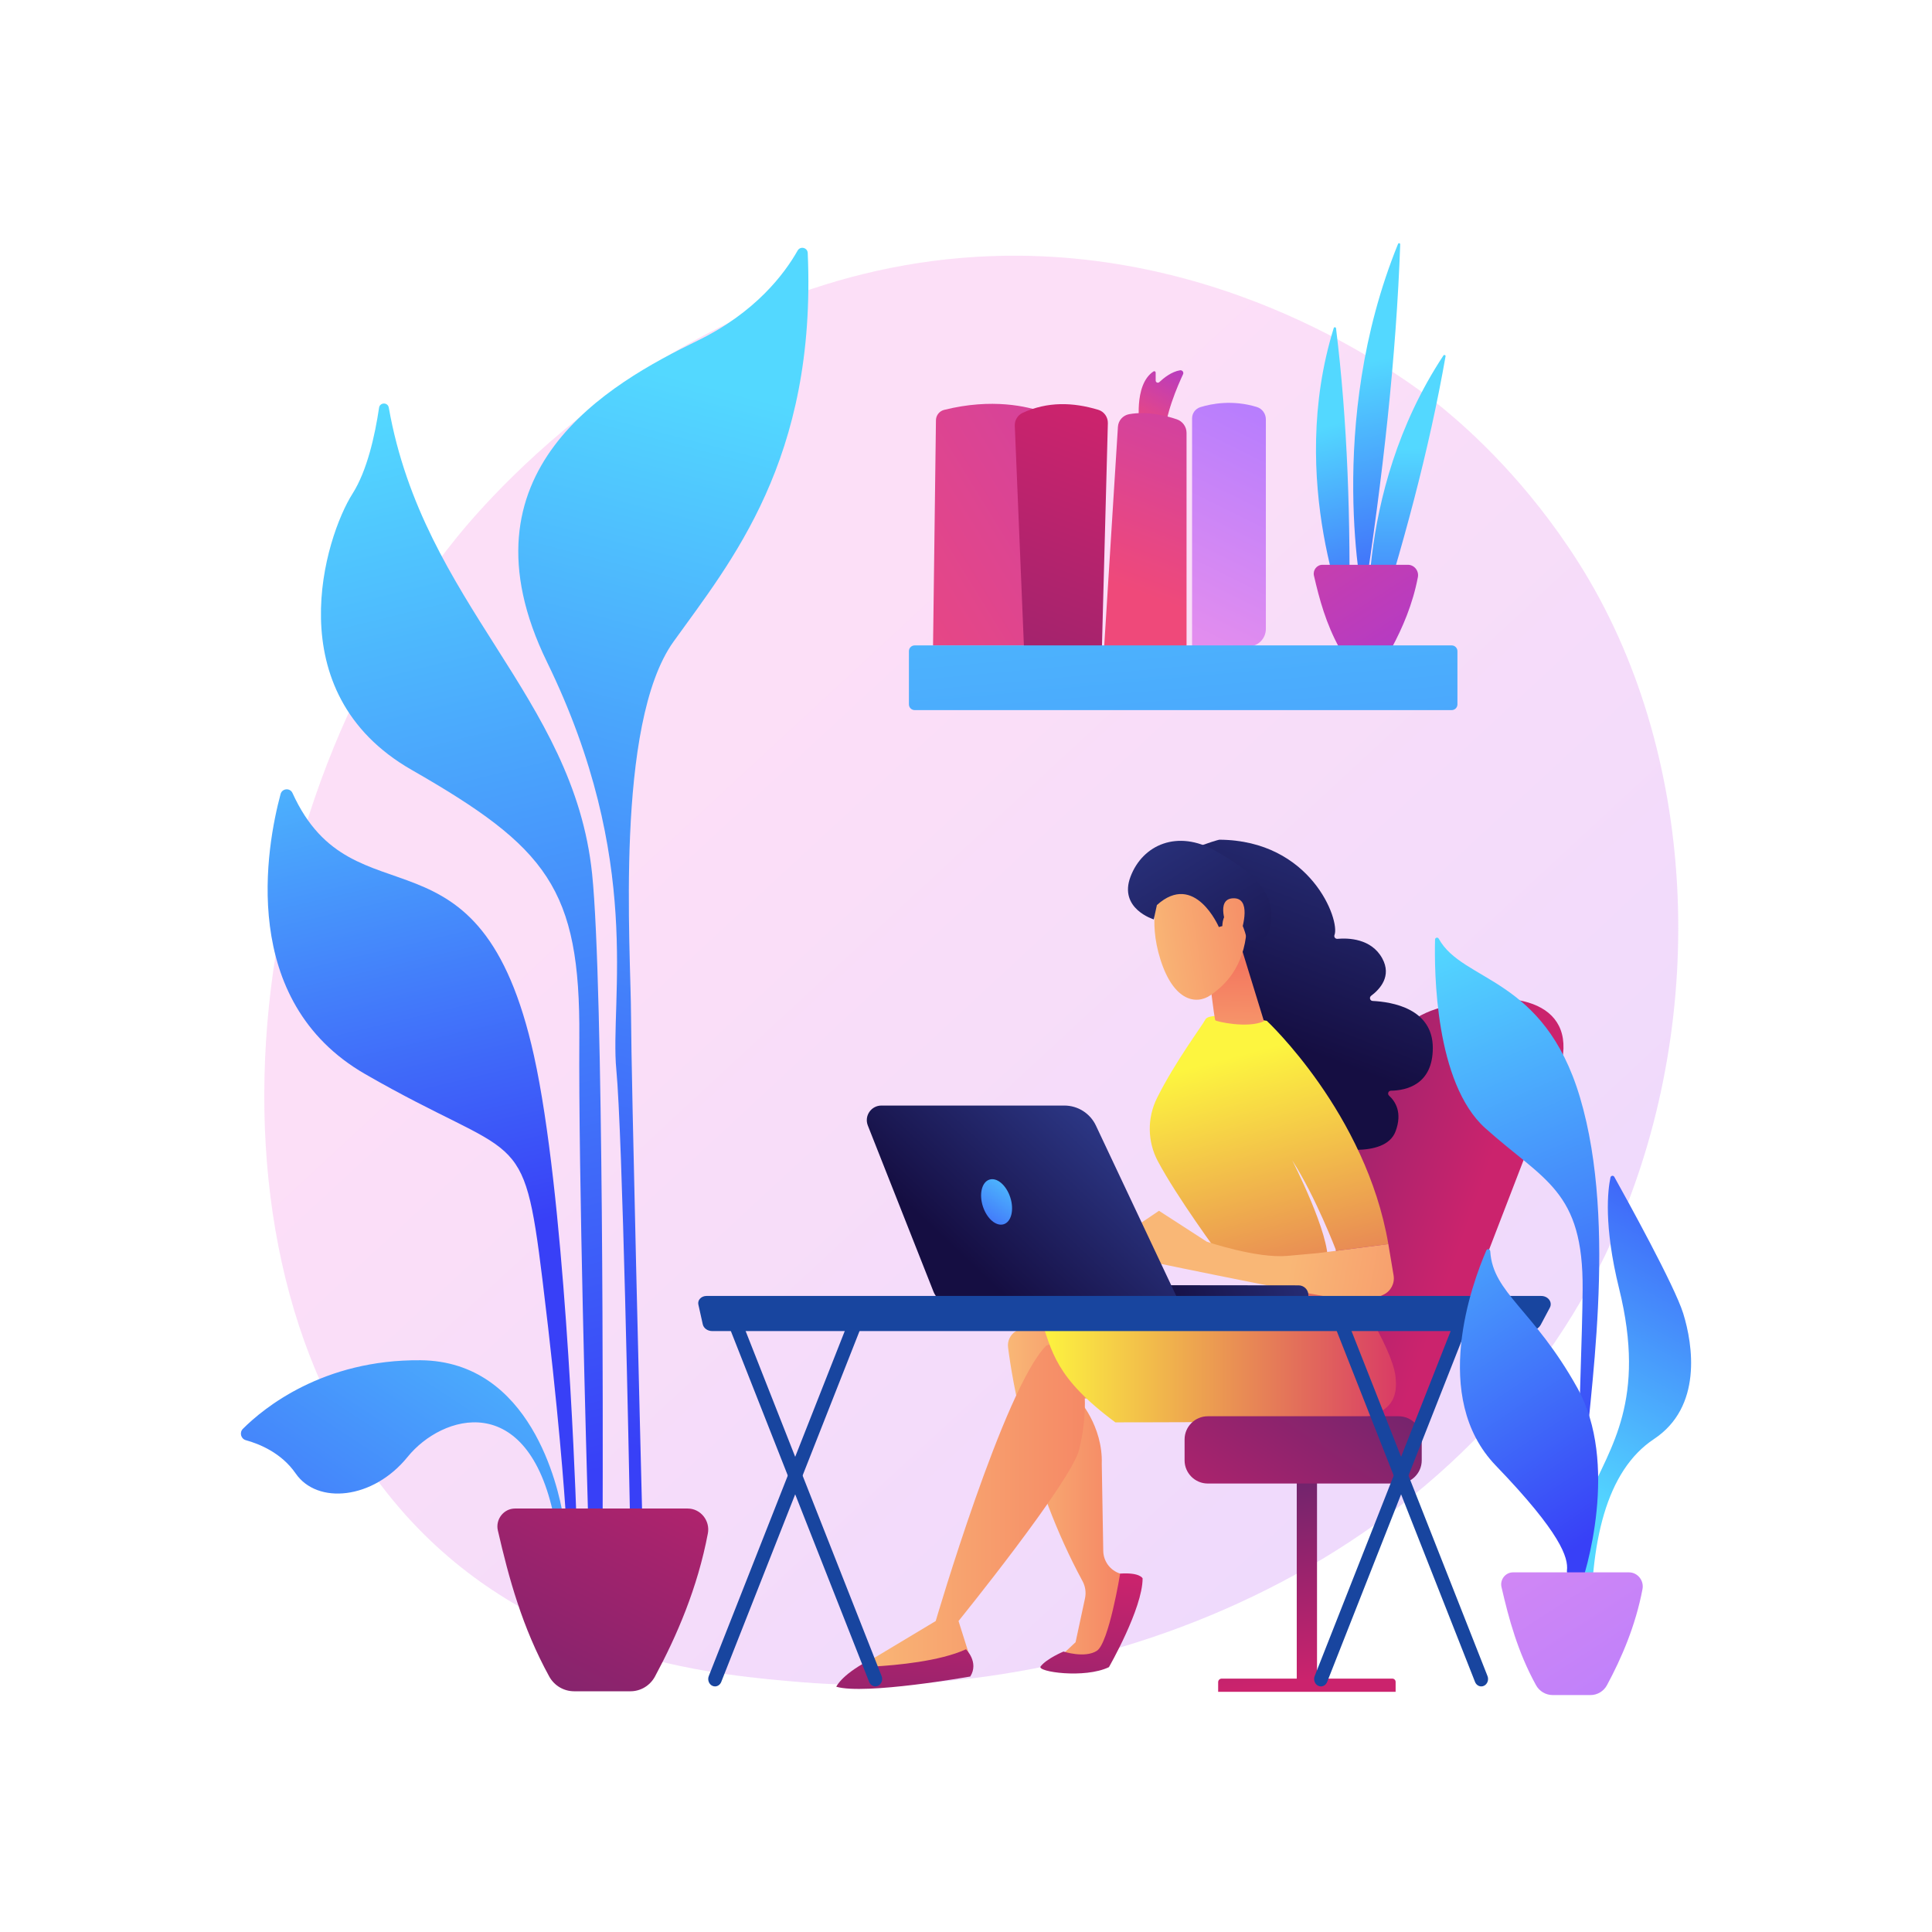 <svg xmlns="http://www.w3.org/2000/svg" xmlns:xlink="http://www.w3.org/1999/xlink" version="1.1" x="0px" y="0px" viewBox="0 0 3710 3710" style="enable-background:new 0 0 3710 3710;" xml:space="preserve">
<g id="Background">
	<g>
		<g>
			<rect style="fill:none;" width="3710" height="3710"/>
		</g>
	</g>
</g>
<g id="Illustration">
	<g>
		<linearGradient id="SVGID_1_" gradientUnits="userSpaceOnUse" x1="3393.857" y1="3586.249" x2="1384.002" y2="1416.882">
			<stop offset="0" style="stop-color:#B37CFF"/>
			<stop offset="1" style="stop-color:#F895E7"/>
		</linearGradient>
		<path style="opacity:0.3;fill:url(#SVGID_1_);" d="M3108.911,2351.762c-275.068,647.723-1001.159,925.936-1570.062,878.5    c-155.334-12.952-467.869-39.012-711.899-271.5c-468.643-446.479-396.467-1379.743,52.158-1929.198    c57.774-70.758,457.675-544.832,1080.845-538.487c456.252,4.646,776.49,264.294,815.43,296.642    c49.191,40.863,157.688,137.967,255.469,292.016C3260.605,1441.698,3280.801,1947,3108.911,2351.762z"/>
		<g>
			<g>
				
					<linearGradient id="SVGID_00000147204757581812532570000010181005983463925900_" gradientUnits="userSpaceOnUse" x1="1160.143" y1="2239.678" x2="328.769" y2="3507.015">
					<stop offset="0" style="stop-color:#53D8FF"/>
					<stop offset="1" style="stop-color:#3840F7"/>
				</linearGradient>
				<path style="fill:url(#SVGID_00000147204757581812532570000010181005983463925900_);" d="M1072.443,2920.081      c5.413,0,9.541-4.843,8.639-10.18c-8.973-53.096-61.575-295.909-273.4-297.84c-187.667-1.71-301.546,92.037-341.24,131.665      c-7.092,7.08-3.944,19.215,5.718,21.87c25.627,7.044,68.277,24.19,95.645,63.916c41.269,59.904,148.249,50.498,214.905-31.843      c66.032-81.571,230.527-130.431,281.152,115.364C1064.703,2917.122,1068.269,2920.081,1072.443,2920.081L1072.443,2920.081z"/>
				
					<linearGradient id="SVGID_00000027600343149125538760000001827156286688278680_" gradientUnits="userSpaceOnUse" x1="599.108" y1="1174.142" x2="882.991" y2="2380.646">
					<stop offset="0" style="stop-color:#53D8FF"/>
					<stop offset="1" style="stop-color:#3840F7"/>
				</linearGradient>
				<path style="fill:url(#SVGID_00000027600343149125538760000001827156286688278680_);" d="M561.649,1522.808      c-4.71-10.356-19.893-9.051-22.848,1.936c-26.794,99.635-82.104,397.033,162.378,537.783      c296.248,170.552,303.399,93.412,340.34,393.702c31.795,258.457,42.643,415.627,45.048,454.401      c0.331,5.325,4.741,9.45,10.075,9.45h0c5.711,0,10.287-4.704,10.092-10.412c-2.794-81.373-23.151-619.123-81.31-882.151      C921.979,1559.682,679.751,1782.436,561.649,1522.808z"/>
				
					<linearGradient id="SVGID_00000155123041183826350850000003129043799378357383_" gradientUnits="userSpaceOnUse" x1="717.056" y1="790.919" x2="1213.851" y2="2808.518">
					<stop offset="0" style="stop-color:#53D8FF"/>
					<stop offset="1" style="stop-color:#3840F7"/>
				</linearGradient>
				<path style="fill:url(#SVGID_00000155123041183826350850000003129043799378357383_);" d="M746.562,782.666      c-1.862-10.528-17.082-10.283-18.65,0.294c-7.872,53.098-22.891,120.867-51.005,165.107      c-52.176,82.104-146.957,381.093,113.279,530.153c260.236,149.06,324.228,227.963,322.295,514.21      c-1.767,261.621,13.982,819.917,16.704,914.044c0.22,7.595,6.44,13.608,14.039,13.608l0,0c7.741,0,14.023-6.246,14.045-13.987      c0.346-122.434,2.07-1012.432-20.251-1228.088C1101.649,1336.287,813.494,1161.232,746.562,782.666z"/>
				
					<linearGradient id="SVGID_00000054255958714768617370000018297286589366586533_" gradientUnits="userSpaceOnUse" x1="1428.43" y1="756.328" x2="921.494" y2="2702.956">
					<stop offset="0" style="stop-color:#53D8FF"/>
					<stop offset="1" style="stop-color:#3840F7"/>
				</linearGradient>
				<path style="fill:url(#SVGID_00000054255958714768617370000018297286589366586533_);" d="M1551.068,485.789      c-0.458-10.438-14.299-13.686-19.436-4.588c-24.798,43.918-80.61,118.831-192.299,173.054      c-167.534,81.334-468.198,249.545-288.906,617.032c186.396,382.046,120.23,648.906,133.074,782.506      c11.894,123.722,24.419,761.211,26.206,854.809c0.122,6.391,5.337,11.479,11.729,11.479l0,0c6.595,0,11.894-5.43,11.728-12.023      c-2.599-103.237-21.04-839.282-21.376-957.122c-0.362-126.781-31.719-560.612,81.594-718.824      C1403.003,1079.051,1568.508,882.672,1551.068,485.789z"/>
				<path style="opacity:0.47;fill:none;" d="M751.004,1008.862c-2.664,8.354-4.679,17.675-6.05,26.746      c-0.833,4.546-1.252,9.165-1.707,13.769c-0.597,4.584-0.628,9.227-0.835,13.839c-0.344,18.456,0.553,36.974,4.353,55.019      c7.116,36.16,23.029,70.112,44.353,100.124c2.707,3.732,5.176,7.636,8.07,11.233l9.018,10.55l9.003,10.557l9.671,10.143      c13.104,13.366,26.975,26.1,41.19,38.581c28.431,24.955,58.265,48.968,86.389,75.357c28.207,26.228,54.6,55.018,76.797,86.938      c10.974,16.035,20.994,32.7,30.05,49.864l6.434,13.047c2.189,4.328,4.237,8.721,6.107,13.191l5.802,13.321l5.217,13.549      c3.655,8.969,6.4,18.246,9.562,27.375c2.894,9.213,5.486,18.516,8.104,27.799c2.24,9.376,4.701,18.707,6.611,28.143      c1.774,9.463,4.001,18.844,5.395,28.36c6.439,37.926,10.055,76.197,11.525,114.47c0.108,2.816-2.087,5.187-4.904,5.294      c-2.751,0.106-5.08-2.019-5.287-4.742c-5.644-75.534-17.926-151.096-45.638-221.041l-5.259-13.053l-5.818-12.8      c-1.872-4.298-3.918-8.51-6.1-12.654l-6.403-12.495c-8.996-16.416-18.891-32.302-29.685-47.569      c-11.009-15.113-22.743-29.693-35.261-43.631c-12.499-13.958-25.942-27.113-39.746-39.935      c-27.63-25.646-57.372-49.32-86.38-74.483c-14.496-12.585-28.802-25.563-42.467-39.343l-10.11-10.493l-9.503-11.236      l-9.487-11.243c-3.05-3.841-5.691-8.018-8.551-12.012c-22.547-32.104-39.053-69.187-45.134-108.223l-1.996-14.646      c-0.542-4.891-0.634-9.83-0.965-14.736c-0.414-4.908-0.292-9.83-0.179-14.748c0.067-4.917,0.224-9.826,0.813-14.712      c0.497-4.889,0.825-9.786,1.726-14.623c0.759-4.849,1.489-9.696,2.643-14.478c1.992-9.677,4.71-18.904,8.602-28.443      c1.128-2.764,4.283-4.089,7.048-2.963c2.625,1.072,3.953,3.971,3.115,6.629L751.004,1008.862z"/>
				<path style="opacity:0.47;fill:none;" d="M567.541,1577.284c2.882,16.745,8.747,33.462,16.271,48.906      c7.744,15.434,16.731,30.168,27.272,43.769c21.034,27.246,47.34,50.063,76.046,69.083c14.208,9.897,29.54,17.647,44.9,26.083      l23.702,12.644c7.825,4.364,15.486,9.047,23.234,13.555c30.632,18.665,60.155,39.417,87.29,63.145      c26.854,24.034,51.46,50.612,72.91,79.583l15.296,22.281c2.671,3.632,4.755,7.641,7.068,11.501l6.801,11.66l6.792,11.657      l5.942,12.107c3.877,8.105,8.02,16.09,11.664,24.287c6.464,16.745,13.961,33.1,18.851,50.366      c2.678,8.543,5.525,17.044,7.855,25.674l6.159,26.102l3.071,13.038l2.233,13.2l4.407,26.384      c1.609,8.768,2.032,17.699,3.018,26.54l2.566,26.562c0.185,1.917-1.219,3.623-3.137,3.808c-1.845,0.177-3.492-1.115-3.78-2.92      l-0.038-0.239c-2.741-17.429-4.971-34.911-8.076-52.215l-5.354-25.821l-2.695-12.893l-3.52-12.687l-7.024-25.343      c-2.594-8.363-5.782-16.53-8.529-24.832c-5.152-16.752-12.855-32.497-19.494-48.629c-3.727-7.882-7.939-15.533-11.876-23.307      l-6.022-11.598l-6.846-11.127l-6.837-11.122c-2.322-3.68-4.412-7.507-7.084-10.952l-15.261-21.159      c-21.308-27.47-45.083-52.969-71.326-75.83c-26.555-22.496-55.014-42.744-84.935-60.753      c-7.565-4.368-15.028-8.905-22.674-13.141l-23.192-12.285c-15.628-8.673-31.818-17.186-46.613-27.695      c-29.885-20.515-56.999-45.78-77.74-75.816c-10.143-15.143-18.973-31.193-25.418-48.198c-3.193-8.513-5.958-17.164-8.023-26.003      c-2.229-8.83-3.467-17.732-3.803-27.08c-0.059-1.638,1.221-3.013,2.859-3.072c1.502-0.052,2.784,1.02,3.031,2.464      L567.541,1577.284z"/>
				<path style="opacity:0.47;fill:none;" d="M553.853,2716.253c14.427-12.371,30.088-22.849,46.364-32.451      c8.152-4.761,16.46-9.276,24.954-13.433c8.451-4.247,17.08-8.163,25.869-11.701c17.5-7.287,35.625-13.108,54.06-17.804      c18.487-4.515,37.37-7.509,56.383-9.097c19.011-1.625,38.221-1.414,57.218,0.719c18.983,2.084,37.836,5.868,55.94,11.912      l6.814,2.165l6.648,2.636c4.412,1.797,8.886,3.432,13.229,5.366c8.553,4.174,17.257,8.012,25.289,13.1      c16.565,9.249,31.671,20.753,46.038,32.837c1.115,0.938,1.259,2.604,0.321,3.719c-0.871,1.036-2.37,1.233-3.473,0.502      l-0.128-0.085c-15.395-10.279-30.697-20.594-47.393-28.284c-8.103-4.296-16.744-7.395-25.105-11.028      c-4.259-1.633-8.633-2.961-12.934-4.458l-6.47-2.181l-6.607-1.737c-17.459-5.175-35.533-7.85-53.59-9.436      c-4.533-0.261-9.039-0.855-13.585-0.855l-13.618-0.215c-9.081,0.321-18.159,0.552-27.21,1.493      c-36.261,3.187-71.837,12.591-106.235,25.104c-34.367,12.636-67.854,28.57-99.596,47.424l-0.112,0.067      c-1.255,0.745-2.876,0.333-3.621-0.922C552.635,2718.487,552.895,2717.073,553.853,2716.253z"/>
				<path style="opacity:0.33;fill:none;" d="M1486.962,598.437c-11.66,16.372-24.259,31.92-37.374,47.073      c-13.009,15.245-26.754,29.836-40.74,44.203l-10.614,10.655l-10.83,10.438c-7.18,7.007-14.564,13.8-22.008,20.529      c-14.944,13.395-30.239,26.415-45.891,39.014c-7.855,6.26-15.929,12.247-23.885,18.385      c-8.021,6.054-16.275,11.802-24.403,17.719c-16.26,11.42-32.017,22.804-46.909,35.486      c-29.84,25.085-55.929,54.344-75.493,87.668c-9.764,16.648-17.997,34.224-24.297,52.542      c-6.341,18.305-10.85,37.246-14.169,56.433c-3.449,19.185-4.775,38.758-5.514,58.331l-0.219,14.713      c-0.065,4.907,0.211,9.82,0.299,14.733c0.11,9.828,0.898,19.648,1.474,29.48c6.175,78.706,25.401,156.317,48.586,232.374      c0.337,1.099-0.279,2.262-1.378,2.6c-1.056,0.325-2.175-0.242-2.561-1.261c-13.952-37.397-26.127-75.499-36.328-114.216      c-10.198-38.705-18.214-78.145-22.348-118.231c-4.121-40.044-4.572-80.796,1.289-121.138      c2.969-20.143,7.606-40.108,14.006-59.565c6.406-19.459,14.897-38.268,25.047-56.113c20.28-35.813,48.159-66.775,79.07-93.106      c15.411-13.21,31.88-25.335,48.25-36.767c8.031-5.731,16.188-11.292,24.123-17.166c7.873-5.957,15.864-11.762,23.645-17.845      c7.712-6.172,15.668-12.04,23.319-18.299c7.612-6.302,15.421-12.377,22.881-18.87c15.124-12.745,30.176-25.619,44.719-39.064      c14.774-13.208,29.106-26.909,43.323-40.754c14.103-13.937,28.221-27.989,41.668-42.56l0.036-0.039      c0.78-0.847,2.097-0.9,2.943-0.12C1487.458,596.419,1487.563,597.594,1486.962,598.437z"/>
			</g>
			
				<linearGradient id="SVGID_00000056399631559895176220000010478357460384860063_" gradientUnits="userSpaceOnUse" x1="1356.998" y1="2574.792" x2="754.92" y2="3768.913">
				<stop offset="0" style="stop-color:#CB236D"/>
				<stop offset="1" style="stop-color:#4C246D"/>
			</linearGradient>
			<path style="fill:url(#SVGID_00000056399631559895176220000010478357460384860063_);" d="M988.952,2896.813h331.591     c24.82,0,43.385,23.361,38.778,47.748c-19.799,104.789-59.899,197.37-101.579,274.823c-9.311,17.303-27.341,28.353-46.991,28.353     h-108.202c-19.951,0-38.248-10.849-47.857-28.333c-52.024-94.664-77.451-188.599-98.666-280.515     C951.137,2917.71,967.217,2896.813,988.952,2896.813z"/>
		</g>
		<g>
			<g>
				
					<linearGradient id="SVGID_00000116945761061625394420000004422589626319068347_" gradientUnits="userSpaceOnUse" x1="-3579.814" y1="2353.15" x2="-2799.852" y2="2079.657" gradientTransform="matrix(-1 0 0 1 -761.419 0)">
					<stop offset="0" style="stop-color:#CB236D"/>
					<stop offset="1" style="stop-color:#4C246D"/>
				</linearGradient>
				<path style="fill:url(#SVGID_00000116945761061625394420000004422589626319068347_);" d="M2541.615,2688.127      c14.448-265.149,43.659-507.1,107.133-652.545c20.272-46.452,59.356-81.794,107.513-97.593      c130.393-42.776,266.007-23.384,243.669,97.032l-288.747,749.512L2541.615,2688.127z"/>
				<g>
					<g>
						
							<linearGradient id="SVGID_00000070111955736869828580000005058031392894658944_" gradientUnits="userSpaceOnUse" x1="3039.975" y1="2845.05" x2="3312.338" y2="2845.05" gradientTransform="matrix(1 0 0 1 -1104.46 0)">
							<stop offset="0" style="stop-color:#F9B776"/>
							<stop offset="1" style="stop-color:#F47960"/>
						</linearGradient>
						<path style="fill:url(#SVGID_00000070111955736869828580000005058031392894658944_);" d="M2070.759,2505.207        c0,0-56.92,8.824-120.917,51.605c-10.072,6.732-15.596,18.469-14.079,30.489c7.664,60.699,39.171,257.166,143.068,449.056        c5.479,10.118,7.053,21.897,4.636,33.146l-18.051,84.002l-33.474,31.387h86.222l57.408-155.357l-24.548-7.762        c-19.033-6.019-32.092-23.525-32.437-43.485l-2.88-166.655c2.457-74.249-45.527-125.478-45.527-125.478l137.699-6.699        L2070.759,2505.207z"/>
						
							<linearGradient id="SVGID_00000018210094053939658480000015587519341134095016_" gradientUnits="userSpaceOnUse" x1="3206.624" y1="3022.522" x2="3166.563" y2="3636.78" gradientTransform="matrix(1 0 0 1 -1104.46 0)">
							<stop offset="0" style="stop-color:#CB236D"/>
							<stop offset="1" style="stop-color:#4C246D"/>
						</linearGradient>
						<path style="fill:url(#SVGID_00000018210094053939658480000015587519341134095016_);" d="M1998.274,3200.047        c-7.852,10.277,84.513,23.838,131.179,1.359c0,0,64.689-112.549,64.689-170.497c0,0-5.135-11.815-43.118-9.136        c0,0-21.72,133.264-44.655,148.192c-22.935,14.927-64.167,1.51-64.167,1.51S2009.86,3184.884,1998.274,3200.047z"/>
						
							<linearGradient id="SVGID_00000132086475493059047390000004191248465222210442_" gradientUnits="userSpaceOnUse" x1="2760.564" y1="2869.75" x2="3335.306" y2="2869.75" gradientTransform="matrix(1 0 0 1 -1104.46 0)">
							<stop offset="0" style="stop-color:#F9B776"/>
							<stop offset="1" style="stop-color:#F47960"/>
						</linearGradient>
						<path style="fill:url(#SVGID_00000132086475493059047390000004191248465222210442_);" d="M2230.847,2694.693        c-0.733-1.268-148.254-17.738-148.254-17.738s4.828,44.854-10.26,106.6s-231.682,329.262-231.682,329.262l22.71,71.993        c-70.218,24.46-139.289,28.371-207.255,12.468l140.745-84.462c0,0,131.722-448.883,212.405-528.962l147.873-51.159        L2230.847,2694.693z"/>
						
							<linearGradient id="SVGID_00000012463264850563748520000003330715550658987453_" gradientUnits="userSpaceOnUse" x1="3102.263" y1="2594.888" x2="3785.147" y2="2594.888" gradientTransform="matrix(1 0 0 1 -1104.46 0)">
							<stop offset="0" style="stop-color:#FDF53F"/>
							<stop offset="0.664" style="stop-color:#E57A58"/>
							<stop offset="1" style="stop-color:#D93C65"/>
						</linearGradient>
						<path style="fill:url(#SVGID_00000012463264850563748520000003330715550658987453_);" d="M2587.756,2458.465        c0,0,84.994,126.418,91.969,184.083c6.974,57.666-23.282,81.098-112.462,84.962s-425.438,3.801-425.438,3.801        c-116.178-86.174-121.605-136.618-144.02-201.578c0,0,17.047-29.035,225.587-39.856        C2264.631,2487.737,2587.756,2458.465,2587.756,2458.465z"/>
						
							<linearGradient id="SVGID_00000132806214800478347010000016126399511590186157_" gradientUnits="userSpaceOnUse" x1="2856.135" y1="3002.913" x2="2814.279" y2="3644.721" gradientTransform="matrix(1 0 0 1 -1104.46 0)">
							<stop offset="0" style="stop-color:#CB236D"/>
							<stop offset="1" style="stop-color:#4C246D"/>
						</linearGradient>
						<path style="fill:url(#SVGID_00000132806214800478347010000016126399511590186157_);" d="M1854.91,3167.121        c0,0,25.547,24.744,8.289,52.274c0,0-202.375,35.871-257.321,19.596c0,0,11.409-26.041,73.281-55.681l-4.565,3.504        c-5.777,4.435-2.389,13.674,4.882,13.259C1720.246,3197.749,1804.621,3190.28,1854.91,3167.121z"/>
					</g>
					<g>
						
							<linearGradient id="SVGID_00000172417957215577495520000005511576948398274220_" gradientUnits="userSpaceOnUse" x1="3823.867" y1="951.362" x2="3729.055" y2="1449.458" gradientTransform="matrix(0.985 0.173 -0.173 0.985 -969.506 -75.123)">
							<stop offset="0" style="stop-color:#2B3582"/>
							<stop offset="1" style="stop-color:#150E42"/>
						</linearGradient>
						<path style="fill:url(#SVGID_00000172417957215577495520000005511576948398274220_);" d="M2341.404,1612.476        c176.23,1.009,232.241,154.74,221.196,183.028c-1.465,3.753,1.622,7.688,5.635,7.331c20.574-1.832,65.146-0.865,86.118,37.578        c18.516,33.941-4.174,58.904-21.358,71.775c-4.149,3.108-2.275,9.67,2.904,9.922c36.92,1.795,115.593,14.507,115.501,90.285        c-0.086,70.665-51.206,81.604-80.465,82.076c-4.951,0.08-7.178,6.176-3.52,9.513c12.544,11.441,25.646,32.826,12.61,68.191        c-20.431,55.428-131.851,30.997-144.838,27.943c-0.823-0.193-1.566-0.571-2.217-1.111l-161.748-134.161        c-1.261-1.046-1.989-2.6-1.984-4.238l0.578-216.001c0.004-1.747,0.84-3.387,2.252-4.418l-88.109-186.019        C2242.513,1640.424,2339.327,1612.464,2341.404,1612.476z"/>
						
							<linearGradient id="SVGID_00000114787964905681184930000006470334377803698863_" gradientUnits="userSpaceOnUse" x1="3653.861" y1="1493.651" x2="3959.256" y2="2158.333" gradientTransform="matrix(0.985 0.173 -0.173 0.985 -969.506 -75.123)">
							<stop offset="0" style="stop-color:#FDF53F"/>
							<stop offset="0.664" style="stop-color:#E57A58"/>
							<stop offset="1" style="stop-color:#D93C65"/>
						</linearGradient>
						<path style="fill:url(#SVGID_00000114787964905681184930000006470334377803698863_);" d="M2341.624,2409.554        c0,0-81.151-109.967-118.32-179.886c-20.091-37.795-20.541-82.977-1.436-121.281c34.889-69.952,87.268-139.546,92.912-150.818        c8.649-17.279,117.815,2.707,117.815,2.707s190.525,177.423,233.437,428.741l-100.103,12.852        c0,0-39.584-104.093-84.534-173.753c0,0,73.7,143.725,67.948,196.242L2341.624,2409.554z"/>
						
							<linearGradient id="SVGID_00000179608351941307225530000000248519177622592927_" gradientUnits="userSpaceOnUse" x1="3666.965" y1="1574.527" x2="3628.169" y2="1325.585" gradientTransform="matrix(0.985 0.173 -0.173 0.985 -969.506 -75.123)">
							<stop offset="0" style="stop-color:#F9B776"/>
							<stop offset="1" style="stop-color:#F47960"/>
						</linearGradient>
						<path style="fill:url(#SVGID_00000179608351941307225530000000248519177622592927_);" d="M2319.49,1853.326        c0.474,3.992,12.366,103.583,14.252,105.938c1.886,2.355,61.646,16.213,93.458,1.8l-46.204-150.175L2319.49,1853.326z"/>
						<g>
							
								<linearGradient id="SVGID_00000165210743091543698330000012932304108107546551_" gradientUnits="userSpaceOnUse" x1="1127.708" y1="6591.846" x2="1381.647" y2="6764.333" gradientTransform="matrix(0.733 -0.68 0.68 0.733 -3102.493 -2251.225)">
								<stop offset="0" style="stop-color:#F9B776"/>
								<stop offset="1" style="stop-color:#F47960"/>
							</linearGradient>
							<path style="fill:url(#SVGID_00000165210743091543698330000012932304108107546551_);" d="M2226.502,1711.688         c0,0-23.318,51.752,2.008,131.329s68.52,87.096,96.227,67.925c27.708-19.172,63.777-53.629,69.255-125.295         C2399.471,1713.981,2258.535,1646.268,2226.502,1711.688z"/>
							
								<linearGradient id="SVGID_00000046333927750235016490000007538437442428571292_" gradientUnits="userSpaceOnUse" x1="1297.104" y1="6385.534" x2="1202.294" y2="6883.624" gradientTransform="matrix(0.733 -0.68 0.68 0.733 -3102.493 -2251.225)">
								<stop offset="0" style="stop-color:#2B3582"/>
								<stop offset="1" style="stop-color:#150E42"/>
							</linearGradient>
							<path style="fill:url(#SVGID_00000046333927750235016490000007538437442428571292_);" d="M2340.557,1780.193         c0,0-46.266-107.879-119.009-42.175l-5.945,27.503c0,0-68.052-20.476-44.678-82.07         c23.374-61.595,90.456-90.861,162.955-49.646s111.849,77.323,107.089,133.638c-4.76,56.315-46.727,36.401-46.727,36.401         s-7.519-41.566-27.259-49.222c-19.74-7.657-19.778,23.721-19.778,23.721L2340.557,1780.193z"/>
							
								<linearGradient id="SVGID_00000027606798662384738340000014614659184832245149_" gradientUnits="userSpaceOnUse" x1="1142.929" y1="6569.438" x2="1396.867" y2="6741.924" gradientTransform="matrix(0.733 -0.68 0.68 0.733 -3102.493 -2251.225)">
								<stop offset="0" style="stop-color:#F9B776"/>
								<stop offset="1" style="stop-color:#F47960"/>
							</linearGradient>
							<path style="fill:url(#SVGID_00000027606798662384738340000014614659184832245149_);" d="M2356.99,1781.744         c0,0-24.107-55.315,10.824-56.786c34.933-1.472,19.922,53.273,12.67,73.222L2356.99,1781.744z"/>
						</g>
						
							<linearGradient id="SVGID_00000081612057301500406450000004424457822998005394_" gradientUnits="userSpaceOnUse" x1="3826.25" y1="1857.198" x2="4366.145" y2="1857.198" gradientTransform="matrix(0.985 0.173 -0.173 0.985 -969.506 -75.123)">
							<stop offset="0" style="stop-color:#F9B776"/>
							<stop offset="1" style="stop-color:#F47960"/>
						</linearGradient>
						<path style="fill:url(#SVGID_00000081612057301500406450000004424457822998005394_);" d="M2141.823,2381.513l83.763-56.433        l91.714,59.283c0,0,95.931,32.627,155.063,27.277c59.132-5.351,59.132-5.351,59.132-5.351l134.536-17.272l10.073,60.139        c2.557,15.268-5.361,30.327-19.343,36.973c-12.414,5.9-26.865,12.243-35.744,14.399        c-18.09,4.394-413.178-77.922-413.178-77.922L2141.823,2381.513z"/>
					</g>
					<g>
						
							<linearGradient id="SVGID_00000059279189521096548600000008435662340066630794_" gradientUnits="userSpaceOnUse" x1="3586.509" y1="2629.263" x2="3246.637" y2="2722.413" gradientTransform="matrix(0.999 -0.049 0.049 0.999 -1145.929 -55.033)">
							<stop offset="0" style="stop-color:#2B3582"/>
							<stop offset="1" style="stop-color:#150E42"/>
						</linearGradient>
						<path style="fill:url(#SVGID_00000059279189521096548600000008435662340066630794_);" d="M2494.594,2505.981        c-0.323,0.016-0.646,0.025-0.97,0.022l-421.831-0.46c-10.428-0.008-18.872-8.471-18.862-18.899        c0.01-10.432,8.503-19.049,18.903-18.862l421.831,0.46c10.428,0.009,18.872,8.471,18.862,18.899        C2512.515,2497.245,2504.57,2505.488,2494.594,2505.981z"/>
						
							<linearGradient id="SVGID_00000165950584317438730130000007419697950963664545_" gradientUnits="userSpaceOnUse" x1="3210.621" y1="2174.341" x2="2969.467" y2="2429.226" gradientTransform="matrix(1 0 0 1 -1104.46 0)">
							<stop offset="0" style="stop-color:#2B3582"/>
							<stop offset="1" style="stop-color:#150E42"/>
						</linearGradient>
						<path style="fill:url(#SVGID_00000165950584317438730130000007419697950963664545_);" d="M1692.584,2122.984h351.305        c25.915,0,49.504,14.956,60.558,38.396l162.407,344.376h-436.577c-16.701,0-31.706-10.204-37.844-25.736l-125.94-318.669        C1659.216,2142.938,1672.785,2122.984,1692.584,2122.984z"/>
						
							<linearGradient id="SVGID_00000119093525781274503090000007199015044280756382_" gradientUnits="userSpaceOnUse" x1="3064.833" y1="2237.806" x2="2955.412" y2="2402.581" gradientTransform="matrix(1 0 0 1 -1104.46 0)">
							<stop offset="0" style="stop-color:#53D8FF"/>
							<stop offset="1" style="stop-color:#3840F7"/>
						</linearGradient>
						<path style="fill:url(#SVGID_00000119093525781274503090000007199015044280756382_);" d="M1940.081,2299.557        c7.613,23.652,1.989,46.622-12.562,51.306c-14.55,4.683-32.517-10.694-40.13-34.346c-7.613-23.652-1.989-46.622,12.562-51.306        C1914.502,2260.528,1932.468,2275.904,1940.081,2299.557z"/>
					</g>
				</g>
				<g>
					
						<linearGradient id="SVGID_00000039852193120291882890000014684424125004672911_" gradientUnits="userSpaceOnUse" x1="11135.652" y1="3221.303" x2="11219.753" y2="2692.282" gradientTransform="matrix(-1 0 0 1 13675.626 0)">
						<stop offset="0" style="stop-color:#CB236D"/>
						<stop offset="1" style="stop-color:#4C246D"/>
					</linearGradient>
					
						<rect x="2490.143" y="2819.834" style="fill:url(#SVGID_00000039852193120291882890000014684424125004672911_);" width="38.911" height="420.8"/>
					
						<linearGradient id="SVGID_00000073714165027868638000000002039002904439587999_" gradientUnits="userSpaceOnUse" x1="11168.298" y1="3224.72" x2="11255.399" y2="2676.823" gradientTransform="matrix(-1 0 0 1 13675.626 0)">
						<stop offset="0" style="stop-color:#CB236D"/>
						<stop offset="1" style="stop-color:#4C246D"/>
					</linearGradient>
					<path style="fill:url(#SVGID_00000073714165027868638000000002039002904439587999_);" d="M2339.197,3248.747h340.805v-18.983       c0-3.505-2.841-6.346-6.346-6.346h-327.618c-3.778,0-6.84,3.063-6.84,6.84V3248.747z"/>
					
						<linearGradient id="SVGID_00000081614828243005351170000016374040324203098773_" gradientUnits="userSpaceOnUse" x1="2297.977" y1="3097.929" x2="2736.112" y2="2425.675">
						<stop offset="0" style="stop-color:#CB236D"/>
						<stop offset="1" style="stop-color:#4C246D"/>
					</linearGradient>
					<path style="fill:url(#SVGID_00000081614828243005351170000016374040324203098773_);" d="M2274.748,2804.312       c0,24.459,20.012,44.471,44.471,44.471h366.446c24.459,0,44.471-20.012,44.471-44.471v-40.211       c0-24.459-20.012-44.471-44.471-44.471h-366.446c-24.459,0-44.471,20.012-44.471,44.471V2804.312z"/>
				</g>
			</g>
			<g>
				<g>
					
						<linearGradient id="SVGID_00000062886189451988016330000013144338692052318393_" gradientUnits="userSpaceOnUse" x1="-2478.553" y1="1102.988" x2="-1605.671" y2="-231.418" gradientTransform="matrix(-1 0 0 1 -931.444 0)">
						<stop offset="0" style="stop-color:#18459F"/>
						<stop offset="1" style="stop-color:#2874B5"/>
					</linearGradient>
					<path style="fill:url(#SVGID_00000062886189451988016330000013144338692052318393_);" d="M2844.473,3238.381       c1.718,0,3.464-0.375,5.144-1.162c6.612-3.105,9.667-11.472,6.822-18.689l-273.342-693.559       c-2.843-7.214-10.505-10.546-17.123-7.446c-6.612,3.105-9.667,11.472-6.822,18.689l273.342,693.559       C2834.616,3235.156,2839.423,3238.381,2844.473,3238.381z"/>
					
						<linearGradient id="SVGID_00000134208824506895167900000016790237204933715377_" gradientUnits="userSpaceOnUse" x1="-2454.336" y1="1118.826" x2="-1581.453" y2="-215.582" gradientTransform="matrix(-1 0 0 1 -931.444 0)">
						<stop offset="0" style="stop-color:#18459F"/>
						<stop offset="1" style="stop-color:#2874B5"/>
					</linearGradient>
					<path style="fill:url(#SVGID_00000134208824506895167900000016790237204933715377_);" d="M2536.542,3238.381       c5.051,0,9.857-3.223,11.979-8.608l273.342-693.559c2.845-7.217-0.21-15.584-6.822-18.689       c-6.608-3.105-14.276,0.227-17.123,7.446l-273.342,693.559c-2.844,7.217,0.21,15.584,6.822,18.689       C2533.075,3238.006,2534.823,3238.381,2536.542,3238.381z"/>
					
						<linearGradient id="SVGID_00000028312849848253654280000011712728907599623307_" gradientUnits="userSpaceOnUse" x1="-1663.709" y1="1636" x2="-790.827" y2="301.594" gradientTransform="matrix(-1 0 0 1 -931.444 0)">
						<stop offset="0" style="stop-color:#18459F"/>
						<stop offset="1" style="stop-color:#2874B5"/>
					</linearGradient>
					<path style="fill:url(#SVGID_00000028312849848253654280000011712728907599623307_);" d="M1680.968,3238.381       c1.718,0,3.464-0.375,5.144-1.162c6.612-3.105,9.667-11.472,6.822-18.689l-273.342-693.559       c-2.845-7.214-10.503-10.546-17.123-7.446c-6.612,3.105-9.667,11.472-6.822,18.689l273.342,693.559       C1671.11,3235.156,1675.917,3238.381,1680.968,3238.381z"/>
					
						<linearGradient id="SVGID_00000069363265674399500860000008393057247394265531_" gradientUnits="userSpaceOnUse" x1="-1639.497" y1="1651.841" x2="-766.614" y2="317.433" gradientTransform="matrix(-1 0 0 1 -931.444 0)">
						<stop offset="0" style="stop-color:#18459F"/>
						<stop offset="1" style="stop-color:#2874B5"/>
					</linearGradient>
					<path style="fill:url(#SVGID_00000069363265674399500860000008393057247394265531_);" d="M1373.038,3238.381       c5.051,0,9.858-3.223,11.979-8.608l273.342-693.559c2.845-7.217-0.21-15.584-6.822-18.689       c-6.608-3.105-14.276,0.227-17.123,7.446l-273.342,693.559c-2.845,7.217,0.21,15.584,6.822,18.689       C1369.572,3238.006,1371.32,3238.381,1373.038,3238.381z"/>
				</g>
				
					<linearGradient id="SVGID_00000159465607320054298330000007737304569836966305_" gradientUnits="userSpaceOnUse" x1="-2260.048" y1="1245.922" x2="-1387.167" y2="-88.484" gradientTransform="matrix(-1 0 0 1 -931.444 0)">
					<stop offset="0" style="stop-color:#18459F"/>
					<stop offset="1" style="stop-color:#2874B5"/>
				</linearGradient>
				<path style="fill:url(#SVGID_00000159465607320054298330000007737304569836966305_);" d="M1341.042,2505.006      c-0.899-4.035,0.325-8.208,3.336-11.377c3.012-3.17,7.496-5.006,12.228-5.006h1602.981c6.223,0,12.017,2.755,15.37,7.308      c3.353,4.553,3.802,10.276,1.193,15.183l-17.371,32.652c-3.978,7.478-12.597,12.265-22.081,12.265H1367.605      c-8.822,0-16.406-5.433-18.081-12.956L1341.042,2505.006z"/>
			</g>
		</g>
		<g>
			<g>
				<g>
					<g>
						
							<linearGradient id="SVGID_00000029735434219333279290000006136694353766411188_" gradientUnits="userSpaceOnUse" x1="-2621.441" y1="863.911" x2="-2327.826" y2="1511.403" gradientTransform="matrix(0.998 0.06 -0.041 0.674 5174.962 398.354)">
							<stop offset="0" style="stop-color:#53D8FF"/>
							<stop offset="1" style="stop-color:#3840F7"/>
						</linearGradient>
						<path style="fill:url(#SVGID_00000029735434219333279290000006136694353766411188_);" d="M2590.601,1202.475        c0,0-120.745-278.939-29.327-572.806c0.597-1.919,3.993-1.55,4.243,0.465        C2587.555,807.867,2594.126,1000.355,2590.601,1202.475z"/>
						<path style="fill:none;" d="M2590.12,1196.602c-0.677,0-1.299-0.445-1.492-1.13c-21.421-76.102-29.568-205.419-32.63-300.5        c-3.316-102.967-1.552-189.08-1.534-189.937c0.018-0.854,0.587-1.526,1.584-1.517c0.855,0.018,1.535,0.727,1.517,1.584        c-0.018,0.857-1.781,86.9,1.532,189.785c3.058,94.905,11.179,223.943,32.516,299.742c0.232,0.824-0.248,1.681-1.074,1.914        C2590.402,1196.584,2590.26,1196.602,2590.12,1196.602z"/>
					</g>
					<g>
						
							<linearGradient id="SVGID_00000162330046208221937010000011949845171546791063_" gradientUnits="userSpaceOnUse" x1="-2564.171" y1="749.794" x2="-2274.817" y2="1387.892" gradientTransform="matrix(0.988 0.154 -0.127 0.81 5239.616 485.206)">
							<stop offset="0" style="stop-color:#53D8FF"/>
							<stop offset="1" style="stop-color:#3840F7"/>
						</linearGradient>
						<path style="fill:url(#SVGID_00000162330046208221937010000011949845171546791063_);" d="M2618.251,1157.016        c0,0-74.591-342.249,66.378-688.588c0.921-2.262,4.27-1.599,4.183,0.833C2681.21,683.762,2655.606,914.943,2618.251,1157.016z        "/>
						<path style="fill:none;" d="M2619.01,1149.636c-0.791,0-1.466-0.603-1.542-1.405        c-16.788-177.101,47.087-585.886,47.734-589.996c0.133-0.842,0.916-1.43,1.773-1.29c0.847,0.133,1.425,0.927,1.292,1.775        c-0.646,4.104-64.463,412.508-47.713,589.221c0.082,0.851-0.544,1.608-1.396,1.69        C2619.108,1149.633,2619.058,1149.636,2619.01,1149.636z"/>
					</g>
					<g>
						
							<linearGradient id="SVGID_00000092448807716466285560000007121682888484102529_" gradientUnits="userSpaceOnUse" x1="-2485.519" y1="926.392" x2="-2197.791" y2="1560.903" gradientTransform="matrix(0.957 0.29 -0.201 0.663 5237.467 968.284)">
							<stop offset="0" style="stop-color:#53D8FF"/>
							<stop offset="1" style="stop-color:#3840F7"/>
						</linearGradient>
						<path style="fill:url(#SVGID_00000092448807716466285560000007121682888484102529_);" d="M2630.087,1249.817        c0,0-35.736-298.566,141.789-567.251c1.159-1.755,4.392-0.681,4.038,1.345        C2744.653,862.635,2693.774,1052.567,2630.087,1249.817z"/>
						<path style="fill:none;" d="M2631.827,1243.995c-0.011,0-0.021,0-0.032,0c-0.856-0.018-1.536-0.727-1.519-1.581        c1.59-79.04,32.097-207.421,57.409-301.199c27.413-101.556,54.803-185.536,55.077-186.372c0.265-0.815,1.142-1.26,1.955-0.993        c0.815,0.266,1.259,1.142,0.992,1.956c-0.272,0.836-27.642,84.753-55.033,186.232        c-25.266,93.605-55.716,221.714-57.299,300.436C2633.361,1243.32,2632.669,1243.995,2631.827,1243.995z"/>
					</g>
				</g>
				
					<linearGradient id="SVGID_00000017480748600730492460000011927162032515253125_" gradientUnits="userSpaceOnUse" x1="-1219.487" y1="1397.527" x2="-698.53" y2="592.834" gradientTransform="matrix(-1 0 0 1 1574.4 0)">
					<stop offset="0" style="stop-color:#A737D5"/>
					<stop offset="1" style="stop-color:#EF497A"/>
				</linearGradient>
				<path style="fill:url(#SVGID_00000017480748600730492460000011927162032515253125_);" d="M2539.446,1084.573h164.111      c12.284,0,21.472,11.562,19.192,23.631c-9.799,51.862-29.645,97.682-50.273,136.015c-4.608,8.563-13.532,14.032-23.257,14.032      h-53.552c-9.874,0-18.93-5.369-23.685-14.023c-25.748-46.851-38.332-93.341-48.832-138.832      C2520.73,1094.916,2528.689,1084.573,2539.446,1084.573z"/>
			</g>
			<g>
				<g>
					<g>
						
							<linearGradient id="SVGID_00000053526344136022276140000017343609609106286242_" gradientUnits="userSpaceOnUse" x1="2281.938" y1="666.409" x2="2192.462" y2="831.477">
							<stop offset="0" style="stop-color:#A737D5"/>
							<stop offset="1" style="stop-color:#EF497A"/>
						</linearGradient>
						<path style="fill:url(#SVGID_00000053526344136022276140000017343609609106286242_);" d="M2188.612,819.511        c0,0-12.909-80.319,26.521-106.299c1.753-1.155,4.099,0.158,4.099,2.258v15.269c0,3.649,4.346,5.53,7.002,3.027        c8.491-8.001,23.677-20.152,39.782-22.683c4.296-0.675,7.648,3.612,5.805,7.551c-9.88,21.118-35.747,80.303-34.756,119.074        L2188.612,819.511z"/>
						
							<linearGradient id="SVGID_00000102528291672136535580000018375624354619176071_" gradientUnits="userSpaceOnUse" x1="2479.897" y1="330.945" x2="2172.249" y2="1134.247">
							<stop offset="0" style="stop-color:#A737D5"/>
							<stop offset="1" style="stop-color:#EF497A"/>
						</linearGradient>
						<path style="fill:url(#SVGID_00000102528291672136535580000018375624354619176071_);" d="M2146.747,819.49l-26.395,421.971        h158.163V831.271c0-11.799-7.526-22.247-18.691-26.063c-20.93-7.153-56.515-16.08-91.462-9.874        C2156.448,797.45,2147.502,807.412,2146.747,819.49z"/>
						<path style="opacity:0.38;fill:none;" d="M2147.166,1085.235l-5.358,117.661c-0.444,9.752,7.342,17.901,17.104,17.901        h79.899c9.456,0,17.122-7.666,17.122-17.122v-117.661c0-9.456-7.666-17.122-17.122-17.122h-74.541        C2155.117,1068.892,2147.583,1076.092,2147.166,1085.235z"/>
					</g>
					<g>
						
							<linearGradient id="SVGID_00000015322651899563861400000009712173538597205945_" gradientUnits="userSpaceOnUse" x1="2477.423" y1="769.089" x2="2162.716" y2="1406.217">
							<stop offset="0" style="stop-color:#B37CFF"/>
							<stop offset="1" style="stop-color:#F895E7"/>
						</linearGradient>
						<path style="fill:url(#SVGID_00000015322651899563861400000009712173538597205945_);" d="M2430.81,1207.735V805.268        c0-10.884-7.065-20.575-17.474-23.755c-46.568-14.229-87.074-6.261-108.335,0.347c-9.423,2.929-15.857,11.611-15.857,21.478        v438.122h107.941C2415.711,1241.46,2430.81,1226.361,2430.81,1207.735z"/>
						<path style="opacity:0.38;fill:none;" d="M2303.163,812.555l3.437,64.393c0.428,8.024,7.06,14.311,15.095,14.311h75.858        c8.158,0,14.844-6.473,15.109-14.626l2.064-63.537c0.236-7.284-4.742-13.721-11.866-15.257        c-18.426-3.973-54.679-9.45-88.231-0.772C2307.606,798.883,2302.777,805.313,2303.163,812.555z"/>
						<path style="opacity:0.38;fill:none;" d="M2309.056,919.01L2309.056,919.01c0.548,7.925,7.137,14.073,15.081,14.073h72.625        c8.468,0,15.284-6.955,15.114-15.421l0,0c-0.165-8.229-6.883-14.813-15.114-14.813h-72.625        C2315.377,902.85,2308.452,910.272,2309.056,919.01z"/>
					</g>
					
						<linearGradient id="SVGID_00000059285445450756028440000011021681008416908720_" gradientUnits="userSpaceOnUse" x1="3087.481" y1="299.273" x2="1531.919" y2="1256.542">
						<stop offset="0" style="stop-color:#A737D5"/>
						<stop offset="1" style="stop-color:#EF497A"/>
					</linearGradient>
					<path style="fill:url(#SVGID_00000059285445450756028440000011021681008416908720_);" d="M1797.301,806.952l-5.581,432.616       h251.38l-18.822-421.102c-0.543-12.156-8.393-22.742-19.851-26.838c-31.238-11.167-99.271-27.536-191.397-4.535       C1803.892,789.375,1797.422,797.533,1797.301,806.952z"/>
					<g>
						
							<linearGradient id="SVGID_00000072971771175799702900000000848616949027683216_" gradientUnits="userSpaceOnUse" x1="2110.784" y1="808.764" x2="1615.056" y2="2184.836">
							<stop offset="0" style="stop-color:#CB236D"/>
							<stop offset="1" style="stop-color:#4C246D"/>
						</linearGradient>
						<path style="fill:url(#SVGID_00000072971771175799702900000000848616949027683216_);" d="M1948.687,817.45l17.548,423.593        h149.82l11.355-428.331c0.312-11.773-7.21-22.427-18.49-25.813c-48.717-14.626-97.107-16.06-144.92,5.785        C1954.345,797.096,1948.248,806.844,1948.687,817.45z"/>
						<path style="opacity:0.57;fill:none;" d="M1962.331,833.347l1.783,23.032c0.54,6.977,6.566,12.238,13.553,11.831        l122.406-7.122c6.426-0.374,11.583-5.446,12.063-11.865l1.19-15.91c0.557-7.451-5.338-13.803-12.809-13.803h-125.379        C1967.653,819.511,1961.753,825.885,1962.331,833.347z"/>
						<path style="opacity:0.57;fill:none;" d="M1967.384,888.385v8.406c0,6.491,5.405,11.675,11.89,11.405l117.257-4.89        c6.114-0.255,10.939-5.286,10.939-11.405v-8.917c0-6.51-5.436-11.702-11.94-11.403l-117.256,5.401        C1972.179,877.264,1967.384,882.286,1967.384,888.385z"/>
					</g>
				</g>
				
					<linearGradient id="SVGID_00000154424954232276104670000004937500113001556881_" gradientUnits="userSpaceOnUse" x1="2191.743" y1="423.918" x2="2478.548" y2="3558.285">
					<stop offset="0" style="stop-color:#53D8FF"/>
					<stop offset="1" style="stop-color:#3840F7"/>
				</linearGradient>
				<path style="fill:url(#SVGID_00000154424954232276104670000004937500113001556881_);" d="M2787.667,1363.601H1756.419      c-6.092,0-11.03-4.938-11.03-11.03V1250.39c0-6.092,4.938-11.03,11.03-11.03h1031.247c6.092,0,11.03,4.938,11.03,11.03v102.181      C2798.697,1358.662,2793.758,1363.601,2787.667,1363.601z"/>
			</g>
		</g>
		<g>
			<g>
				
					<linearGradient id="SVGID_00000183958583001687516420000008422980665179668657_" gradientUnits="userSpaceOnUse" x1="3275.447" y1="1911.304" x2="3749.056" y2="2864.444" gradientTransform="matrix(0.998 0.06 -0.06 0.998 -440.453 -277.222)">
					<stop offset="0" style="stop-color:#53D8FF"/>
					<stop offset="1" style="stop-color:#3840F7"/>
				</linearGradient>
				<path style="fill:url(#SVGID_00000183958583001687516420000008422980665179668657_);" d="M2762.76,1802.536      c-1.847-3.363-6.931-2.186-7.032,1.649c-1.594,60.27-0.159,275.548,96.436,362.242      c112.867,101.298,188.491,118.979,186.954,309.983c-1.521,188.997-25.547,526.602,12.614,622.055      c0.719,1.8,2.397,3.028,4.333,3.144l0,0c3.201,0.191,5.742-2.646,5.19-5.805c-5.043-28.873-25.259-153.967-18.973-270.815      c7.163-133.146,65.785-469.394-8.318-717.878C2964.521,1874.254,2809.068,1886.839,2762.76,1802.536z"/>
				
					<linearGradient id="SVGID_00000031909535326469851730000002604327569899738508_" gradientUnits="userSpaceOnUse" x1="3500.673" y1="2833.979" x2="3805.552" y2="2120.622" gradientTransform="matrix(0.995 0.103 -0.103 0.995 -202.671 -320.904)">
					<stop offset="0" style="stop-color:#53D8FF"/>
					<stop offset="1" style="stop-color:#3840F7"/>
				</linearGradient>
				<path style="fill:url(#SVGID_00000031909535326469851730000002604327569899738508_);" d="M3049.133,3147.169      c-2.631-0.271-4.758-2.239-5.216-4.844c-4.916-27.956-29.724-182.768,7.239-268.585      c40.739-94.582,110.949-184.923,57.964-399.414c-30.017-121.514-21.601-189.548-16.556-213.292      c0.763-3.592,5.551-4.339,7.34-1.132c22.376,40.109,115.842,209.075,132.352,262.25      c18.782,60.495,36.905,179.499-56.091,241.187c-91.534,60.719-123.871,197.362-120.716,376.424      C3055.672,3152.434,3053.25,3147.594,3049.133,3147.169L3049.133,3147.169z"/>
				
					<linearGradient id="SVGID_00000004508305059749091270000015615035764144546454_" gradientUnits="userSpaceOnUse" x1="86.49" y1="2522.229" x2="-404.346" y2="3221.562" gradientTransform="matrix(-0.997 -0.076 -0.085 1.113 2927.785 -664.644)">
					<stop offset="0" style="stop-color:#53D8FF"/>
					<stop offset="1" style="stop-color:#3840F7"/>
				</linearGradient>
				<path style="fill:url(#SVGID_00000004508305059749091270000015615035764144546454_);" d="M3017.553,3028.018      c3.816,0.312,11.856,32.636,13.592,28.539c15.397-36.347,78.007-247.323-2.195-391.407      c-83.642-150.265-162.167-181.859-167.191-261.912c-0.307-4.891-5.752-6.22-7.655-1.823      c-26.998,62.393-108.199,281.611,18.309,412.966c125.528,130.338,139.404,177.172,136.611,201.312      C3008.295,3021.987,3012.244,3027.583,3017.553,3028.018L3017.553,3028.018z"/>
				<path style="opacity:0.47;fill:none;" d="M2814.471,1899.92c9.192,5.57,17.941,11.714,26.484,18.171      c8.565,6.422,16.863,13.198,24.966,20.202c8.138,6.97,15.935,14.322,23.678,21.737c3.853,3.726,7.542,7.615,11.323,11.417      c3.729,3.853,7.35,7.808,11.032,11.709c14.398,15.901,27.994,32.556,40.507,50.005l4.72,6.524l4.528,6.659      c2.967,4.474,6.118,8.826,8.908,13.418l8.564,13.645l8.073,13.944c10.388,18.802,19.973,38.066,28.122,57.954      c2.117,4.936,3.849,10.031,5.79,15.036l2.836,7.538c0.904,2.528,1.689,5.099,2.539,7.646c1.654,5.109,3.369,10.197,4.969,15.32      l4.263,15.53c1.509,5.152,2.61,10.409,3.767,15.649c1.106,5.25,2.445,10.448,3.356,15.733c1.786,10.58,3.74,21.123,4.73,31.804      c2.762,21.255,3.295,42.711,3.106,64.053c-0.009,0.962-0.795,1.734-1.757,1.726c-0.932-0.009-1.687-0.748-1.725-1.67      l-0.002-0.046c-1.652-42.373-7.904-84.468-19.859-124.935l-4.568-15.139l-5.191-14.933c-0.885-2.481-1.705-4.986-2.643-7.447      l-2.938-7.338c-2.008-4.871-3.802-9.827-5.982-14.625c-8.26-19.388-17.849-38.183-28.256-56.496      c-20.903-36.612-46.029-70.716-73.749-102.521c-3.503-3.944-6.947-7.944-10.501-11.848c-3.601-3.857-7.134-7.784-10.793-11.59      c-7.242-7.688-14.638-15.243-22.233-22.599c-15.117-14.778-30.836-29.055-47.335-42.348l-0.035-0.028      c-0.489-0.394-0.566-1.11-0.172-1.599C2813.358,1899.73,2813.991,1899.629,2814.471,1899.92z"/>
				<path style="opacity:0.47;fill:none;" d="M2852.66,2460.625c-0.274,23.062,3.751,45.879,10.43,67.862      c3.351,10.992,7.488,21.746,12.426,32.106c4.89,10.382,10.525,20.412,16.973,29.848c6.44,9.429,13.442,18.489,21.268,26.706      c7.831,8.204,16.253,15.754,25.115,22.652l6.749,5.019l6.405,4.669c2.151,1.502,4.196,3.151,6.24,4.801      c2.038,1.657,4.144,3.228,6.081,5.013c8.034,6.786,15.439,14.351,22.287,22.414c27.758,32.091,43.848,74.432,48.001,118.348      c4.546,44.041-1.038,89.179-11.369,132.816c-0.264,1.092,0.352,2.204,1.375,2.487c0.969,0.267,1.963-0.327,2.288-1.316      c3.447-10.756,6.66-21.63,9.283-32.692c2.601-11.065,4.839-22.248,6.629-33.547c1.762-11.305,2.942-22.737,3.51-34.234      c0.616-11.495,0.564-23.07-0.218-34.621c-1.593-23.069-5.939-46.217-14.22-67.946c-8.132-21.741-19.746-42.187-34.538-59.59      c-7.338-8.739-15.273-16.917-23.829-24.233c-2.073-1.922-4.304-3.618-6.475-5.4c-2.176-1.774-4.355-3.546-6.633-5.16      l-13.064-9.534c-16.697-12.635-31.651-27.844-44.239-45.153c-6.255-8.681-12.028-17.795-17.184-27.335      c-5.111-9.565-9.663-19.509-13.675-29.733c-7.837-20.482-13.737-42.185-16.505-64.323l-0.015-0.123      c-0.113-0.909-0.896-1.548-1.748-1.425C2853.234,2459.11,2852.669,2459.812,2852.66,2460.625z"/>
			</g>
			
				<linearGradient id="SVGID_00000150811473713408478810000005411813478559029909_" gradientUnits="userSpaceOnUse" x1="-1676.192" y1="3443.95" x2="-969.427" y2="2352.252" gradientTransform="matrix(-1 0 0 1 1574.4 0)">
				<stop offset="0" style="stop-color:#B37CFF"/>
				<stop offset="1" style="stop-color:#F895E7"/>
			</linearGradient>
			<path style="fill:url(#SVGID_00000150811473713408478810000005411813478559029909_);" d="M2905.4,3019.377h222.644     c16.665,0,29.131,15.685,26.037,32.06c-13.294,70.36-40.219,132.522-68.204,184.527c-6.252,11.618-18.358,19.037-31.552,19.037     h-72.651c-13.396,0-25.681-7.284-32.133-19.024c-34.931-63.561-52.004-126.633-66.249-188.349     C2880.01,3033.408,2890.806,3019.377,2905.4,3019.377z"/>
		</g>
	</g>
</g>
</svg>